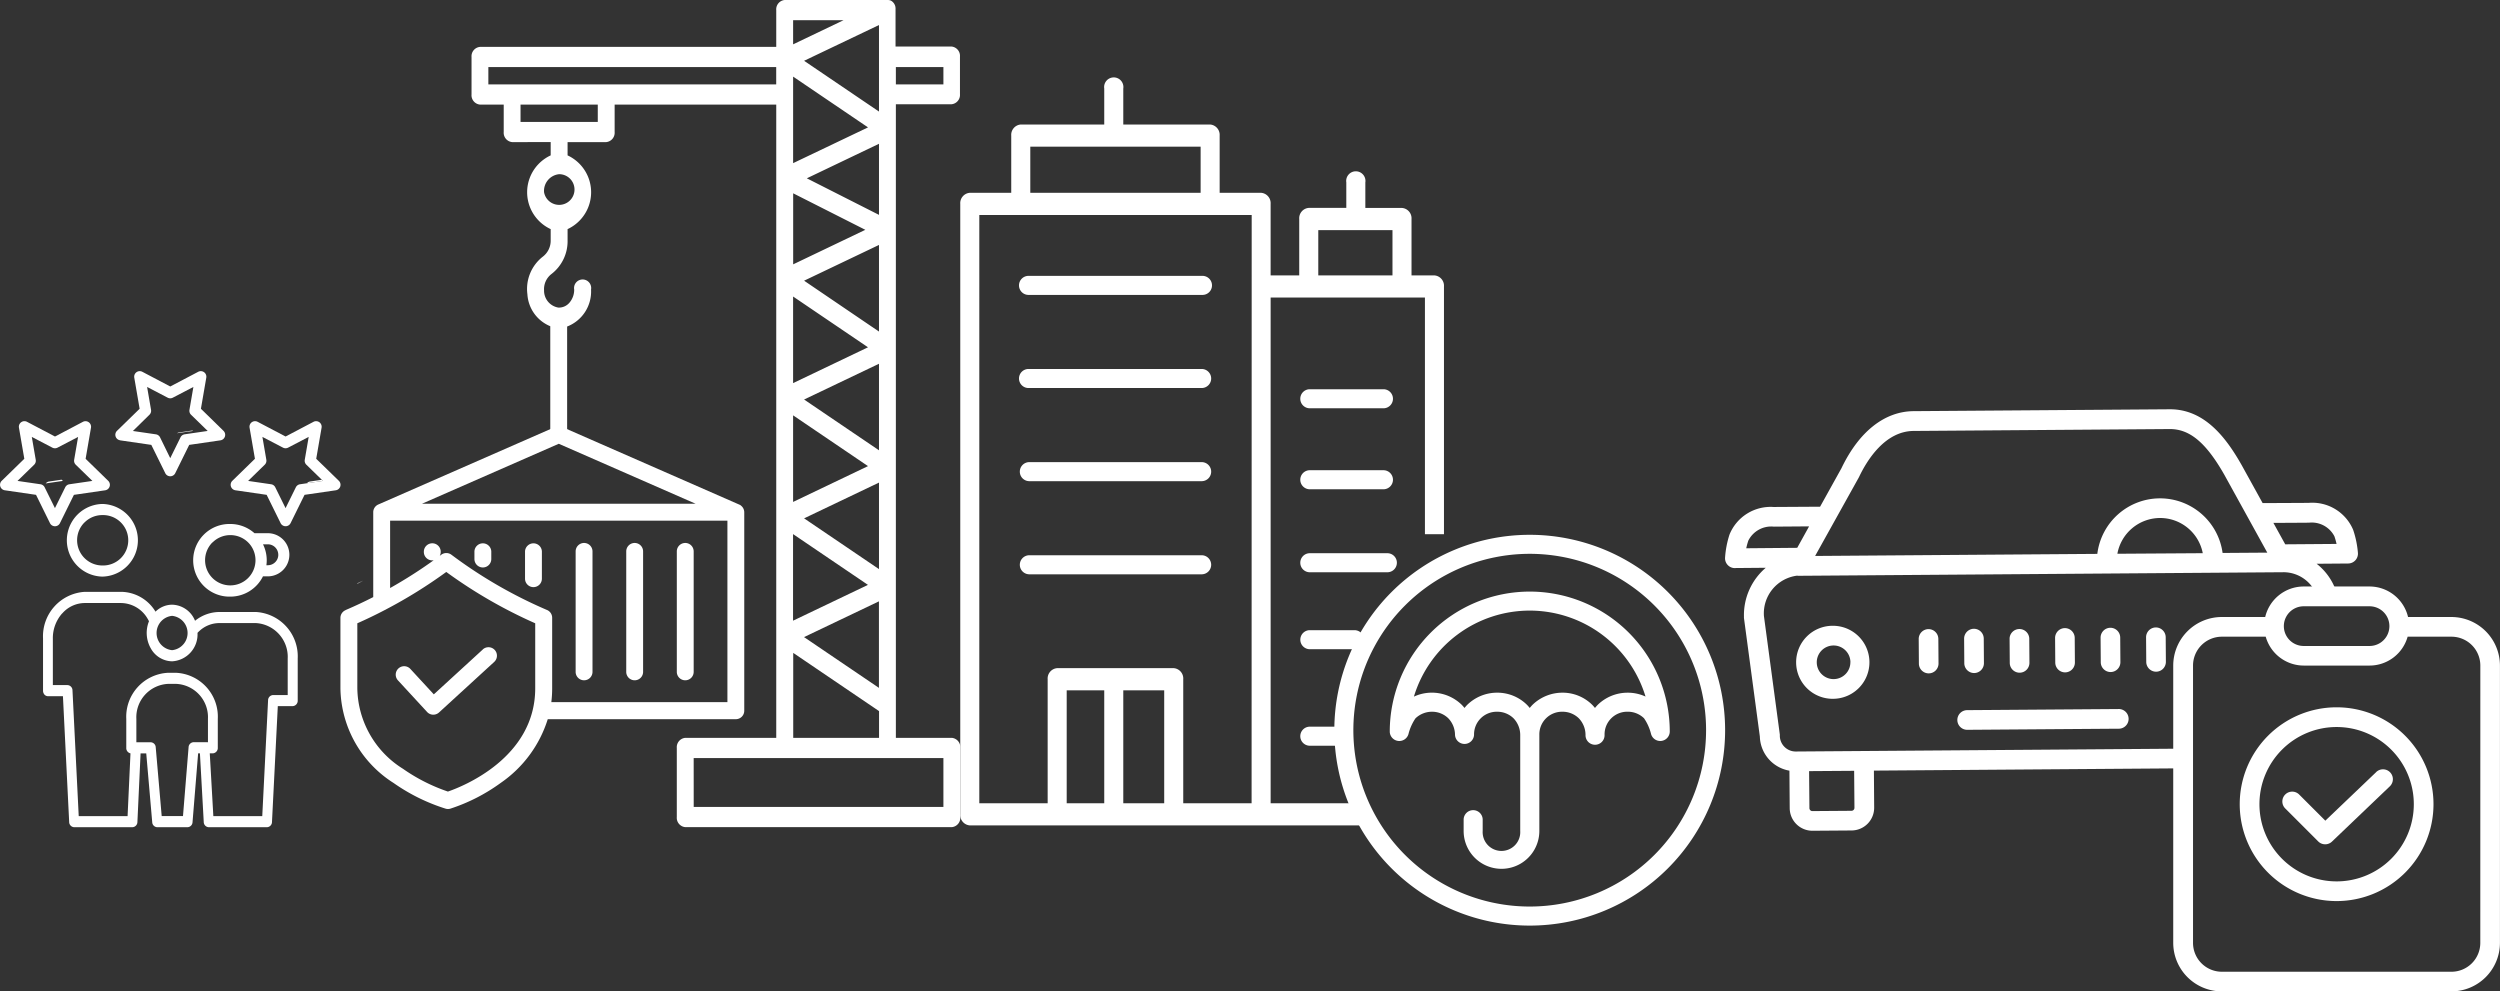 <svg xmlns="http://www.w3.org/2000/svg" width="139.831" height="55.449" viewBox="0 0 139.831 55.449">
    <rect x="0" y="0" width="139.831" height="55.449" fill="#333333" stroke="none"/>
    <defs>
        <style>
            .cls-1{fill:#fff}
        </style>
    </defs>
    <g id="more" transform="translate(222.222 72.555)">
        <g id="_062-insurance" data-name="062-insurance" transform="translate(-203.176 -72.555)">
            <path id="Path_23389" data-name="Path 23389" class="cls-1" d="M460.451 355.325a.478.478 0 0 1-.046.024v-.026c.107-.047.213-.1.32-.145-.091.049-.182.1-.274.147z" transform="translate(-459.462 -322.698)"/>
            <path id="Path_23391" data-name="Path 23391" class="cls-1" d="M47.009 55.7v-3.866a.524.524 0 0 1 .472-.564h5.09V15.85h-9.039v1.534a.524.524 0 0 1-.472.564H40.9v.743a2.273 2.273 0 0 1 0 4.124v.623a2.314 2.314 0 0 1-.9 1.887 1.071 1.071 0 0 0-.415.919.956.956 0 0 0 .8.96.771.771 0 0 0 .623-.278 1.113 1.113 0 0 0 .262-.731.479.479 0 1 1 .943 0 2.1 2.1 0 0 1-1.338 2.069v5.79h-.943v-5.808a2.063 2.063 0 0 1-1.279-1.783 2.291 2.291 0 0 1 .865-2.11 1.123 1.123 0 0 0 .437-.915v-.623a2.273 2.273 0 0 1 0-4.124v-.743H37.8a.524.524 0 0 1-.472-.564V15.85H36a.524.524 0 0 1-.472-.564v-2.1a.524.524 0 0 1 .472-.563h16.571v-2.059a.524.524 0 0 1 .472-.564h5.797l.03.005h.017l.021.006.025.008h.011l.031.014h.007l.034.02.019.014.019.014a.513.513 0 0 1 .1.107c.007.009.013.02.019.03l.009.015.011.022.013.027.007.016c0 .012.01.024.014.036v.013c0 .012.007.024.011.037s0 .015 0 .022 0 .02.006.031 0 .021 0 .031V12.603h3.131a.524.524 0 0 1 .472.564v2.1a.524.524 0 0 1-.472.564h-3.113V51.27h3.131a.524.524 0 0 1 .472.564V55.7a.524.524 0 0 1-.472.564H47.481a.524.524 0 0 1-.472-.564zm-7.424-34.947a.858.858 0 1 0 .844-1.01.938.938 0 0 0-.844 1.01zM58.318 11.4l-4.189 2 4.189 2.84zm0 18.946-4.189 2 4.189 2.84zm-.615-.921-4.189-2.84v4.843zm.615-.88V23.7l-4.189 2zm-4.8-3.76 4.036-1.931-4.036-2.042zm4.8-2.767v-3.976l-4.036 1.931zm0 14.974-4.189 2 4.189 2.84zm-.615-.921-4.189-2.84v4.843zm-4.188-16.946 4.189-2-4.189-2.84zm4.8 24.509-4.189 2 4.189 2.84zm-.615-.921-4.189-2.84v4.843zM38.269 16.82h4.32v-.97h-4.32zm-1.8-3.068v.97h16.1v-.97zm17.046-1.272 2.826-1.352h-2.826zm8.406 2.241v-.97h-2.659v.97zm-3.6 35.053-4.8-3.256v4.752h4.8zm-10.366 5.36h13.966V52.4H47.953z" transform="translate(-28.2 -10)"/>
            <g id="Group_904" data-name="Group 904" transform="translate(0 23.837)">
                <path id="Path_23392" data-name="Path 23392" class="cls-1" d="M261.672 299.837a.472.472 0 0 1 .472.472v6.716a.472.472 0 1 1-.943 0v-6.716a.472.472 0 0 1 .472-.472z" transform="translate(-245.22 -293.305)"/>
                <path id="Path_23393" data-name="Path 23393" class="cls-1" d="M225.679 299.837a.472.472 0 0 1 .472.472v6.716a.472.472 0 1 1-.943 0v-6.716a.472.472 0 0 1 .472-.472z" transform="translate(-206.398 -293.305)"/>
                <path id="Path_23394" data-name="Path 23394" class="cls-1" d="M333.672 302.308a.472.472 0 0 1-.472-.472v-1.528a.472.472 0 0 1 .943 0v1.528a.472.472 0 0 1-.471.472z" transform="translate(-322.88 -293.305)"/>
                <path id="Path_23395" data-name="Path 23395" class="cls-1" d="M369.663 301.208a.472.472 0 0 1-.472-.472v-.428a.472.472 0 0 1 .943 0v.428a.472.472 0 0 1-.471.472z" transform="translate(-361.701 -293.305)"/>
                <path id="Path_23396" data-name="Path 23396" class="cls-1" d="M297.672 299.837a.472.472 0 0 1 .472.472v6.716a.472.472 0 1 1-.943 0v-6.716a.472.472 0 0 1 .472-.472z" transform="translate(-284.05 -293.305)"/>
                <path id="Path_23397" data-name="Path 23397" class="cls-1" d="m189.495 227.031.035-.015q.766-.329 1.509-.709v-4.747a.472.472 0 0 1 .282-.432l9.9-4.339a.471.471 0 0 1 .379 0l9.983 4.375v.009a.472.472 0 0 1 .208.391v11.1a.472.472 0 0 1-.472.472H200.8a6.783 6.783 0 0 1-2.628 3.562 10.077 10.077 0 0 1-2.822 1.443.471.471 0 0 1-.261 0 10.566 10.566 0 0 1-2.915-1.439 6.373 6.373 0 0 1-2.97-5.284v-3.946a.472.472 0 0 1 .286-.434zm11.921-9.3-7.654 3.356h15.312zm9.433 14.451v-10.15h-18.866v3.768a25.952 25.952 0 0 0 2.438-1.554.469.469 0 0 1-.551-.464v-.034a.472.472 0 0 1 .943 0v.034a.469.469 0 0 1-.053.217l.085-.062a.472.472 0 0 1 .566 0 25.971 25.971 0 0 0 5.314 3.077l.036.015a.472.472 0 0 1 .286.433v3.946a6.3 6.3 0 0 1-.047.774zm-20.7-.774a5.394 5.394 0 0 0 2.55 4.5 9.95 9.95 0 0 0 2.517 1.276c.788-.27 4.883-1.867 4.883-5.775v-3.637a26.919 26.919 0 0 1-4.975-2.871 26.92 26.92 0 0 1-3.357 2.087.479.479 0 0 1-.082.043c-.5.262-1.016.511-1.536.741z" transform="translate(-189.209 -216.747)"/>
                <path id="Path_23398" data-name="Path 23398" class="cls-1" d="m370.059 374.18-2.74 2.51-1.311-1.422a.472.472 0 1 0-.694.64l1.63 1.768a.472.472 0 0 0 .665.028l3.087-2.827a.472.472 0 1 0-.637-.7z" transform="translate(-362.101 -361.69)"/>
            </g>
        </g>
        <g id="_042-insurance" data-name="042-insurance" transform="translate(-168.512 -68.223)">
            <g id="Group_905" data-name="Group 905">
                <path id="Path_23400" data-name="Path 23400" class="cls-1" d="M41.523 33.1H40.24v-3.153a.581.581 0 0 0-.533-.62h-2.05V27.9a.539.539 0 1 0-1.065 0v1.424h-2.1a.581.581 0 0 0-.533.62V33.1h-1.6v-4a.581.581 0 0 0-.533-.62h-2.318v-3.2a.581.581 0 0 0-.533-.62h-4.857v-2.012a.539.539 0 1 0-1.065 0v2.012h-4.669a.581.581 0 0 0-.533.62v3.2h-2.318a.581.581 0 0 0-.533.62v34.143a.581.581 0 0 0 .533.62h22.284v-1.24H32.36V34.336h8.63v13.238h1.065V33.716a.581.581 0 0 0-.532-.616zm-22.606-7.2h9.527v2.58h-9.527zm7.49 36.723h-2.289v-6.316h2.289zm-3.354 0h-2.1v-6.316h2.1zm8.242 0h-3.823v-6.936a.581.581 0 0 0-.533-.62h-6.518a.581.581 0 0 0-.533.62v6.936h-3.823V29.72H31.3zm3.73-32.056h4.15V33.1h-4.15z" transform="translate(-15 -22.028)"/>
                <path id="Path_23401" data-name="Path 23401" class="cls-1" d="M52.8 180.2h9.683a.533.533 0 0 0 0-1.065H52.8a.533.533 0 1 0 0 1.065z" transform="translate(-48.959 -162.829)"/>
                <path id="Path_23402" data-name="Path 23402" class="cls-1" d="M52.8 230.388h9.683a.533.533 0 0 0 0-1.065H52.8a.533.533 0 0 0 0 1.065z" transform="translate(-48.959 -207.807)"/>
                <path id="Path_23403" data-name="Path 23403" class="cls-1" d="M52.8 280.576h9.683a.533.533 0 0 0 0-1.065H52.8a.533.533 0 0 0 0 1.065z" transform="translate(-48.959 -252.786)"/>
                <path id="Path_23404" data-name="Path 23404" class="cls-1" d="M52.8 130.014h9.683a.533.533 0 1 0 0-1.065H52.8a.533.533 0 1 0 0 1.065z" transform="translate(-48.959 -117.851)"/>
                <path id="Path_23405" data-name="Path 23405" class="cls-1" d="M233.884 278.42h-4.337a.533.533 0 0 0 0 1.065h4.337a.533.533 0 1 0 0-1.065z" transform="translate(-210.019 -251.809)"/>
                <path id="Path_23406" data-name="Path 23406" class="cls-1" d="M232.6 320.412a.533.533 0 0 0-.533-.533h-2.518a.533.533 0 0 0 0 1.065h2.518a.533.533 0 0 0 .533-.532z" transform="translate(-210.019 -288.964)"/>
                <path id="Path_23407" data-name="Path 23407" class="cls-1" d="M229.547 364.61a.533.533 0 0 0 0 1.065h1.825a.533.533 0 0 0 0-1.065z" transform="translate(-210.019 -328.297)"/>
                <path id="Path_23408" data-name="Path 23408" class="cls-1" d="M229.547 234.753h4.164a.533.533 0 0 0 0-1.065h-4.164a.533.533 0 0 0 0 1.065z" transform="translate(-210.019 -211.719)"/>
                <path id="Path_23409" data-name="Path 23409" class="cls-1" d="M229.547 191.111h4.164a.533.533 0 0 0 0-1.065h-4.164a.533.533 0 0 0 0 1.065z" transform="translate(-210.019 -172.607)"/>
            </g>
            <path id="Path_23410" data-name="Path 23410" class="cls-1" d="M261.659 243.7a10.929 10.929 0 1 0 10.929 10.929 10.929 10.929 0 0 0-10.929-10.929zm0 20.792a9.864 9.864 0 1 1 9.864-9.863 9.864 9.864 0 0 1-9.864 9.863z" transform="translate(-229.808 -218.119)"/>
            <path id="Path_23411" data-name="Path 23411" class="cls-1" d="M293.49 279.482h-.014a7.834 7.834 0 0 0-7.819 7.83.533.533 0 0 0 1.047.135 2.742 2.742 0 0 1 .391-.875 1.335 1.335 0 0 1 .928-.37 1.3 1.3 0 0 1 .908.367 1.35 1.35 0 0 1 .375.924.533.533 0 0 0 1.065 0 1.268 1.268 0 0 1 1.294-1.291h.006a1.3 1.3 0 0 1 .908.367 1.349 1.349 0 0 1 .375.924v5.378a1.052 1.052 0 1 1-2.1 0v-.654a.533.533 0 0 0-1.065 0v.654a2.117 2.117 0 1 0 4.234 0v-5.378a1.268 1.268 0 0 1 1.294-1.291 1.3 1.3 0 0 1 .914.367 1.349 1.349 0 0 1 .375.924.533.533 0 1 0 1.065 0 1.268 1.268 0 0 1 1.294-1.292h.006a1.3 1.3 0 0 1 .907.366 2.69 2.69 0 0 1 .393.879.533.533 0 0 0 1.047-.136v-.01a7.833 7.833 0 0 0-7.828-7.818zm5.468 5.655a2.391 2.391 0 0 0-1.662.672l-.022.022q-.073.078-.139.16-.066-.082-.139-.16l-.015-.015a2.354 2.354 0 0 0-1.659-.68 2.409 2.409 0 0 0-1.674.672l-.023.023q-.074.078-.139.16-.066-.082-.139-.16l-.015-.015a2.355 2.355 0 0 0-1.659-.68h-.012a2.391 2.391 0 0 0-1.662.672l-.023.022q-.073.078-.139.16-.066-.082-.139-.16l-.015-.015a2.391 2.391 0 0 0-2.676-.458 6.772 6.772 0 0 1 6.469-4.812h.014a6.773 6.773 0 0 1 6.472 4.808 2.386 2.386 0 0 0-1.005-.216z" transform="translate(-261.634 -250.725)"/>
        </g>
        <g id="_012-car_insurance" data-name="012-car insurance" transform="translate(-125.733 -49.658)">
            <g id="Group_908" data-name="Group 908">
                <path id="Path_23431" data-name="Path 23431" class="cls-1" d="M65.781 210.581a2.042 2.042 0 1 0 .015 4.083h.016a2.042 2.042 0 0 0-.015-4.083zm.955 2.035a.94.94 0 1 1-.947-.933h.011a.941.941 0 0 1 .939.933z" transform="translate(-59.729 -198.476)"/>
                <path id="Path_23432" data-name="Path 23432" class="cls-1" d="m20.553 87.631 1.724-.015a3.478 3.478 0 0 0-1.22 2.741.561.561 0 0 0 0 .069l.889 6.632a1.991 1.991 0 0 0 1.654 1.906l.016 2.1a1.27 1.27 0 0 0 1.27 1.261h.009l2.184-.016a1.27 1.27 0 0 0 1.261-1.279l-.015-2.069 17.3-.128a.551.551 0 0 0 0-1.1l-21.668.16h-.007a.888.888 0 0 1-.887-.881.561.561 0 0 0 0-.069l-.889-6.628a2.126 2.126 0 0 1 1.854-2.258.544.544 0 0 0 .087.008l27.134-.2h.03a1.987 1.987 0 0 1 1.844 1.378.551.551 0 1 0 1.031-.389 3.33 3.33 0 0 0-1.066-1.463l1.764-.014a.551.551 0 0 0 .546-.582 5.364 5.364 0 0 0-.267-1.3 2.48 2.48 0 0 0-2.49-1.509c-.709.005-1.978.01-2.573.012l-1.171-2.121c-.826-1.457-2.028-3.126-4.007-3.126h-.026l-14.318.105c-1.624.012-3.056 1.144-4.034 3.189L25.315 84.2l-2.6.016a2.478 2.478 0 0 0-2.468 1.546 5.365 5.365 0 0 0-.248 1.3.551.551 0 0 0 .551.573zm6.684 13.409a.164.164 0 0 1-.048.119.167.167 0 0 1-.118.05l-2.184.016a.157.157 0 0 1-.119-.048.165.165 0 0 1-.05-.119L24.7 98.99l2.52-.018zm14.706-14.208a2.434 2.434 0 0 1 2.373-2h.018a2.431 2.431 0 0 1 2.385 1.968zm10.7-1.738h.018a1.426 1.426 0 0 1 1.422.763 4.14 4.14 0 0 1 .119.425l-2.87.022-.663-1.2c.636 0 1.455-.006 1.974-.01zM27.477 82.57l.016-.03c.455-.957 1.458-2.565 3.054-2.577l14.318-.106h.018c1.115 0 2.028.77 3.045 2.562l2.4 4.35-2.5.018a3.532 3.532 0 0 0-3.5-3.054h-.027a3.537 3.537 0 0 0-3.48 3.106l-15.784.116zM21.3 86.1a1.433 1.433 0 0 1 1.428-.785L24.7 85.3l-.664 1.2-2.852.025a4.161 4.161 0 0 1 .116-.425z" transform="translate(-20.002 -78.756)"/>
                <path id="Path_23433" data-name="Path 23433" class="cls-1" d="M161.456 261.874a.551.551 0 0 0 .551.547l8.444-.062a.551.551 0 1 0 0-1.1l-8.444.062a.551.551 0 0 0-.551.553z" transform="translate(-148.466 -244.498)"/>
                <path id="Path_23434" data-name="Path 23434" class="cls-1" d="M166.151 214.874a.551.551 0 0 0 .547-.555l-.01-1.374a.551.551 0 0 0-.551-.547.551.551 0 0 0-.547.555l.01 1.374a.551.551 0 0 0 .551.547z" transform="translate(-152.221 -200.126)"/>
                <path id="Path_23435" data-name="Path 23435" class="cls-1" d="M138.434 212.6a.551.551 0 0 0-.547.555l.01 1.374a.551.551 0 0 0 .551.547.551.551 0 0 0 .547-.555l-.01-1.374a.551.551 0 0 0-.551-.547z" transform="translate(-127.058 -200.309)"/>
                <path id="Path_23436" data-name="Path 23436" class="cls-1" d="M276.964 211.582a.551.551 0 0 0-.547.555l.01 1.374a.551.551 0 0 0 .551.547.551.551 0 0 0 .547-.555l-.01-1.374a.553.553 0 0 0-.551-.547z" transform="translate(-252.871 -199.385)"/>
                <path id="Path_23437" data-name="Path 23437" class="cls-1" d="M193.858 214.669a.551.551 0 0 0 .547-.555l-.01-1.374a.551.551 0 0 0-1.1.008l.01 1.374a.551.551 0 0 0 .553.547z" transform="translate(-177.383 -199.94)"/>
                <path id="Path_23438" data-name="Path 23438" class="cls-1" d="M221.561 214.466a.551.551 0 0 0 .547-.555l-.01-1.374a.551.551 0 0 0-.551-.547.551.551 0 0 0-.547.555l.01 1.374a.551.551 0 0 0 .551.547z" transform="translate(-202.543 -199.755)"/>
                <path id="Path_23439" data-name="Path 23439" class="cls-1" d="M249.27 214.262a.551.551 0 0 0 .547-.555l-.01-1.374a.551.551 0 0 0-.551-.547.551.551 0 0 0-.547.555l.01 1.374a.551.551 0 0 0 .551.547z" transform="translate(-227.707 -199.57)"/>
            </g>
            <path id="Path_23440" data-name="Path 23440" class="cls-1" d="M308.566 188.353h-2.429a2.215 2.215 0 0 0-2.153-1.707H300.3a2.215 2.215 0 0 0-2.153 1.707h-2.429a2.718 2.718 0 0 0-2.715 2.715v15.509a2.718 2.718 0 0 0 2.715 2.715h12.844a2.718 2.718 0 0 0 2.715-2.715v-15.51a2.718 2.718 0 0 0-2.711-2.714zm-8.262-.6h3.68a1.11 1.11 0 1 1 0 2.22H300.3a1.11 1.11 0 1 1 0-2.22zm9.874 18.828a1.615 1.615 0 0 1-1.613 1.613h-12.842a1.615 1.615 0 0 1-1.613-1.613v-15.514a1.615 1.615 0 0 1 1.613-1.613h2.453a2.215 2.215 0 0 0 2.129 1.615h3.68a2.215 2.215 0 0 0 2.129-1.615h2.453a1.615 1.615 0 0 1 1.613 1.613z" transform="translate(-267.938 -176.739)"/>
            <path id="Path_23441" data-name="Path 23441" class="cls-1" d="M338.9 260.223a5.419 5.419 0 1 0 5.419 5.419 5.419 5.419 0 0 0-5.419-5.419zm0 9.737a4.317 4.317 0 1 1 4.318-4.317 4.317 4.317 0 0 1-4.318 4.317z" transform="translate(-304.697 -243.559)"/>
            <path id="Path_23442" data-name="Path 23442" class="cls-1" d="m364.759 298.184-2.846 2.718-1.454-1.454a.551.551 0 1 0-.779.779l1.835 1.835a.551.551 0 0 0 .77.009l3.235-3.09a.551.551 0 1 0-.761-.8z" transform="translate(-328.341 -277.896)"/>
        </g>
        <g id="_031-health_insurance" data-name="031-health insurance" transform="translate(-222.222 -51.792)">
            <g id="Group_909" data-name="Group 909" transform="translate(2.557 3.317)">
                <path id="Path_23444" data-name="Path 23444" class="cls-1" d="M137.714 127.152a.311.311 0 0 0-.194.108l.961-.14-.072-.07z" transform="translate(-137.52 -124.301)"/>
                <path id="Path_23446" data-name="Path 23446" class="cls-1" d="M279.37 74.1a.31.31 0 0 0-.122.046l.889-.129-.025-.025z" transform="translate(-271.903 -73.994)"/>
                <path id="Path_23448" data-name="Path 23448" class="cls-1" d="M419.56 127.271a.311.311 0 0 0-.186.1l.9-.131-.065-.063z" transform="translate(-404.766 -124.421)"/>
            </g>
            <path id="Path_23449" data-name="Path 23449" class="cls-1" d="M102.7 253.8a.265.265 0 0 0 .2.091h.835l.349 7.034a.294.294 0 0 0 .278.294h3.261a.294.294 0 0 0 .278-.295l.177-3.834h.317l.334 3.848a.292.292 0 0 0 .277.281h1.7a.293.293 0 0 0 .278-.283l.313-3.85h.1l.214 3.841a.294.294 0 0 0 .278.292h3.261a.294.294 0 0 0 .278-.294l.325-6.478h.835a.3.3 0 0 0 .279-.311v-2.355a2.485 2.485 0 0 0-2.338-2.6h-2.043a2.183 2.183 0 0 0-1.362.492 1.417 1.417 0 0 0-1.279-.9 1.328 1.328 0 0 0-.932.39 2.278 2.278 0 0 0-1.911-1.109h-2.043a2.489 2.489 0 0 0-2.337 2.607v2.915a.33.33 0 0 0 .078.224zm8.34 2.664a.293.293 0 0 0-.277.283l-.313 3.85h-1.191l-.334-3.848a.292.292 0 0 0-.277-.281h-.806v-1.309a1.869 1.869 0 0 1 1.754-1.956h.495a1.865 1.865 0 0 1 1.755 1.953v1.31zm-1.2-7.067a.965.965 0 0 1 0 1.92.965.965 0 0 1 0-1.92zm-6.145-.133a1.683 1.683 0 0 1 1.257-.584h2.043a1.741 1.741 0 0 1 1.475.876c.028.046.054.094.078.142a1.742 1.742 0 0 0 .1 1.515 1.389 1.389 0 0 0 1.195.727 1.508 1.508 0 0 0 1.419-1.583v-.01a1.57 1.57 0 0 1 .109-.107 1.65 1.65 0 0 1 1.112-.439h2.043a1.892 1.892 0 0 1 1.781 1.982v2.044h-.82a.294.294 0 0 0-.278.294l-.325 6.478h-2.736l-.2-3.511h.17a.3.3 0 0 0 .279-.311v-1.62a2.457 2.457 0 0 0-2.313-2.574h-.495a2.462 2.462 0 0 0-2.311 2.578v1.62a.3.3 0 0 0 .235.307l-.162 3.51h-2.733l-.349-7.034a.294.294 0 0 0-.278-.294h-.82v-2.6a2.087 2.087 0 0 1 .522-1.411z" transform="translate(-100.215 -235.714)"/>
            <path id="Path_23450" data-name="Path 23450" class="cls-1" d="M137.5 157.324a2.032 2.032 0 0 0 0-4.063 2.032 2.032 0 0 0 0 4.063zm-1-3.027a1.4 1.4 0 0 1 1-.414 1.41 1.41 0 1 1 0 2.819 1.413 1.413 0 0 1-1.413-1.408 1.4 1.4 0 0 1 .413-1z" transform="translate(-131.774 -145.836)"/>
            <path id="Path_23451" data-name="Path 23451" class="cls-1" d="M299.591 178.939a2.037 2.037 0 0 0 1.824-1.134h.27a1.207 1.207 0 1 0 0-2.414h-.745a2.028 2.028 0 0 0-1.351-.515 2.032 2.032 0 1 0 0 4.063zm2.682-2.341a.586.586 0 0 1-.585.585h-.081a2.056 2.056 0 0 0 .019-.277 2.016 2.016 0 0 0-.209-.894h.27a.586.586 0 0 1 .585.588zm-3.681-.686a1.405 1.405 0 0 1 1-.414 1.412 1.412 0 0 1 1.088.512 1.409 1.409 0 0 1-1.09 2.3 1.409 1.409 0 0 1-1-2.405z" transform="translate(-286.707 -166.331)"/>
            <path id="Path_23452" data-name="Path 23452" class="cls-1" d="m196.963 13.866 1.747.254.781 1.583a.311.311 0 0 0 .558 0l.781-1.583 1.747-.254a.311.311 0 0 0 .172-.53l-1.264-1.236.3-1.74a.311.311 0 0 0-.451-.328l-1.563.822-1.563-.822a.311.311 0 0 0-.451.328l.3 1.74-1.264 1.232a.311.311 0 0 0 .172.531zm1.643-1.431a.311.311 0 0 0 .089-.275l-.22-1.28 1.15.6a.311.311 0 0 0 .289 0l1.15-.6-.22 1.28a.311.311 0 0 0 .089.275l.93.906-1.285.187a.311.311 0 0 0-.234.17l-.575 1.165-.569-1.163a.311.311 0 0 0-.234-.17l-1.285-.187z" transform="translate(-190.247 -10)"/>
            <path id="Path_23453" data-name="Path 23453" class="cls-1" d="M59.144 69.628a.311.311 0 0 0 .558 0l.781-1.583 1.747-.254a.311.311 0 0 0 .172-.53l-1.264-1.232.3-1.74a.311.311 0 0 0-.451-.328l-1.562.822-1.565-.823a.311.311 0 0 0-.451.328l.3 1.74-1.264 1.232a.311.311 0 0 0 .172.53l1.747.254zm-.885-3.268a.311.311 0 0 0 .089-.275l-.22-1.28 1.15.6a.311.311 0 0 0 .289 0l1.15-.6-.22 1.28a.311.311 0 0 0 .089.275l.93.906-1.285.187a.311.311 0 0 0-.234.17l-.575 1.165-.575-1.165a.311.311 0 0 0-.234-.17l-1.285-.187z" transform="translate(-56.349 -61.13)"/>
            <path id="Path_23454" data-name="Path 23454" class="cls-1" d="m341.838 66.03.3-1.74a.311.311 0 0 0-.451-.328l-1.563.822-1.563-.822a.311.311 0 0 0-.451.328l.3 1.74-1.264 1.232a.311.311 0 0 0 .172.53l1.747.254.781 1.583a.311.311 0 0 0 .558 0l.781-1.583 1.747-.254a.311.311 0 0 0 .172-.53zm-.906 1.425a.311.311 0 0 0-.234.17l-.575 1.165-.575-1.165a.311.311 0 0 0-.234-.17l-1.285-.187.93-.907a.311.311 0 0 0 .089-.275l-.22-1.28 1.15.6a.311.311 0 0 0 .289 0l1.15-.6-.22 1.28a.311.311 0 0 0 .089.275l.93.906z" transform="translate(-324.151 -61.132)"/>
        </g>
    </g>
</svg>
